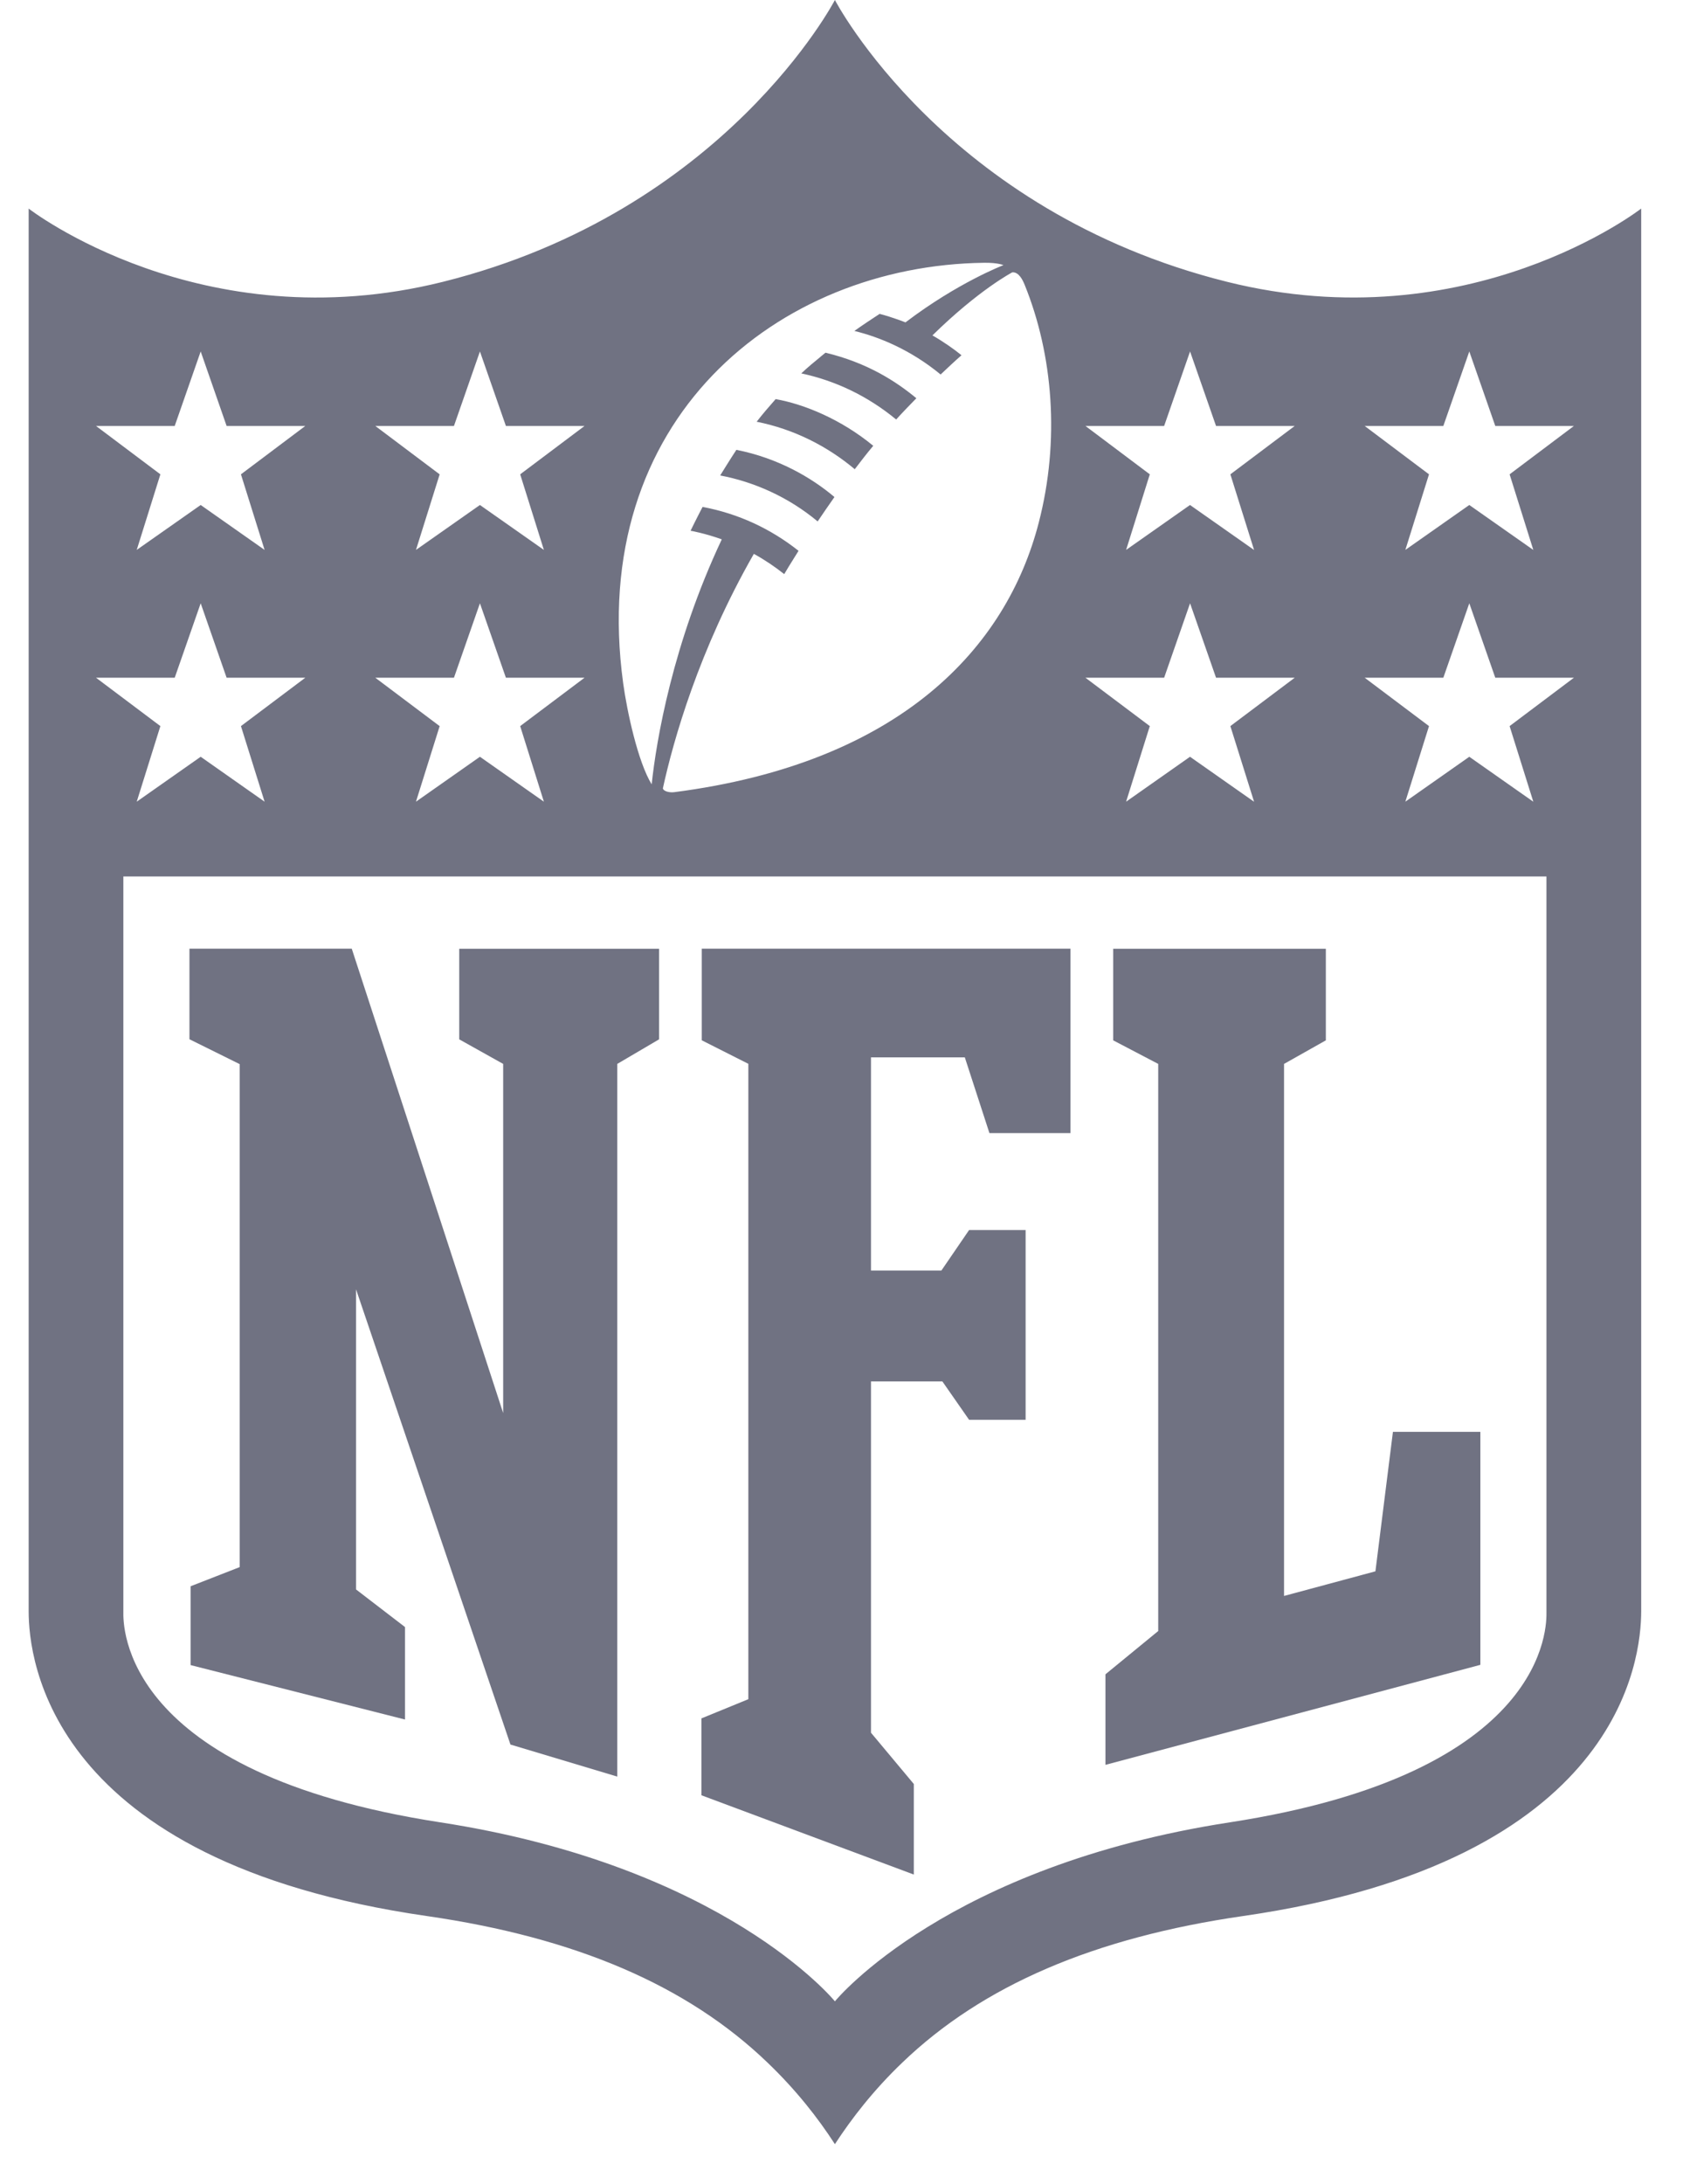 <svg width="37" height="48" viewBox="0 0 37 48" fill="none" xmlns="http://www.w3.org/2000/svg">
<g id="NFL">
<g id="Group">
<path id="Vector" d="M11.062 31.059V23.381L10.096 22.841V20.85H14.489V22.841L13.57 23.381V39.043L11.222 38.339L7.827 28.334V34.93L8.904 35.757V37.789L4.191 36.593V34.86L5.27 34.439V23.386L4.165 22.839V20.848H7.733L11.063 31.057L11.062 31.059Z" fill="#707282"/>
<path id="Vector_2" d="M19.149 38.08L20.09 39.206V41.196L15.421 39.454V37.764L16.452 37.342V23.379L15.428 22.862V20.848H23.534V24.901H21.752L21.211 23.237H19.148V27.922H20.696L21.305 27.032H22.548V31.202H21.305L20.718 30.359H19.148V38.08H19.149Z" fill="#707282"/>
<path id="Vector_3" d="M24.303 38.786V36.795L25.463 35.844V23.381L24.473 22.863V20.85H29.148V22.863L28.229 23.381V35.073L30.238 34.532L30.623 31.467H32.545V36.587L24.303 38.785V38.786Z" fill="#707282"/>
</g>
<path id="Subtract" fill-rule="evenodd" clip-rule="evenodd" d="M36.08 4.584C36.08 4.584 32.3 7.522 26.975 6.193C20.767 4.644 18.355 0 18.355 0C18.355 0 15.943 4.644 9.736 6.194C4.411 7.522 0.63 4.584 0.63 4.584V35.411C0.63 36.459 1.07 40.907 9.379 42.107C12.66 42.581 15.111 43.635 16.872 45.327C17.506 45.934 17.988 46.553 18.355 47.121C18.724 46.554 19.204 45.934 19.838 45.327C21.601 43.635 24.051 42.581 27.332 42.107C35.641 40.907 36.079 36.459 36.081 35.411V4.584H36.08ZM18.355 43.983L18.355 43.982L18.355 43.982L18.355 43.983ZM18.355 43.982C18.339 43.962 15.922 41.011 9.677 40.048C2.647 38.965 2.707 35.712 2.712 35.42L2.712 35.406V19.262H33.998V35.407L33.998 35.421C34.003 35.714 34.063 38.966 27.033 40.049C20.837 41.004 18.409 43.917 18.355 43.982ZM22.255 5.985C22.255 5.985 21.522 6.366 20.499 7.371C20.729 7.501 20.989 7.683 21.138 7.807C20.983 7.943 20.826 8.091 20.679 8.23C20.014 7.682 19.321 7.404 18.783 7.273C18.961 7.146 19.151 7.02 19.338 6.898C19.626 6.972 19.906 7.085 19.906 7.085C21.061 6.207 22.06 5.827 22.06 5.827C22.06 5.827 21.945 5.771 21.635 5.775C17.094 5.834 12.909 9.22 13.7 15.014C13.784 15.629 14.024 16.747 14.327 17.237C14.428 16.273 14.791 14.139 15.868 11.853C15.493 11.718 15.182 11.664 15.182 11.664C15.293 11.433 15.446 11.14 15.446 11.14C16.242 11.29 16.946 11.623 17.556 12.105L17.471 12.241L17.471 12.241C17.37 12.403 17.296 12.521 17.241 12.617C17.027 12.449 16.812 12.303 16.573 12.172C15.363 14.285 14.801 16.279 14.573 17.325C14.585 17.39 14.718 17.423 14.823 17.409C19.799 16.766 22.129 14.231 22.837 11.484C23.304 9.682 23.151 7.797 22.527 6.26C22.483 6.152 22.398 5.973 22.253 5.985H22.255ZM17.976 11.459C17.329 10.92 16.574 10.589 15.833 10.449C15.833 10.449 16.061 10.079 16.189 9.886C17.095 10.065 17.831 10.488 18.345 10.923C18.212 11.112 18.088 11.292 17.976 11.459ZM18.792 10.312C18.192 9.809 17.463 9.434 16.635 9.268C16.761 9.105 16.91 8.932 17.052 8.771C17.683 8.883 18.493 9.216 19.198 9.797C19.053 9.969 18.919 10.145 18.792 10.311V10.312ZM19.702 9.219C19.073 8.701 18.366 8.366 17.616 8.206C17.758 8.071 17.903 7.952 18.038 7.842L18.038 7.842L18.038 7.841C18.076 7.811 18.112 7.781 18.148 7.751C19.085 7.976 19.716 8.396 20.146 8.752C19.993 8.908 19.844 9.062 19.703 9.218L19.702 9.219ZM2.111 9.361L3.526 10.424L3.006 12.085L4.412 11.098L5.817 12.085L5.297 10.424L6.712 9.361H4.982L4.412 7.724L3.841 9.361H2.111ZM3.526 15.957L2.111 14.894H3.841L4.412 13.258L4.982 14.894H6.712L5.297 15.957L5.817 17.618L4.412 16.631L3.006 17.618L3.526 15.957ZM9.665 15.957L8.251 14.894H9.98L10.551 13.258L11.122 14.894H12.851L11.436 15.957L11.957 17.618L10.551 16.631L9.145 17.618L9.666 15.957H9.665ZM9.665 10.424L8.251 9.361H9.98L10.551 7.724L11.122 9.361H12.851L11.436 10.424L11.957 12.085L10.551 11.098L9.145 12.085L9.666 10.424H9.665ZM32.302 11.098L33.708 12.085H33.709L33.188 10.424L34.602 9.361H32.873L32.302 7.724L31.731 9.361H30.002L31.416 10.424L30.896 12.085L32.302 11.098ZM27.568 17.618L26.162 16.631L24.757 17.618L25.278 15.957L23.863 14.894H25.593L26.163 13.258L26.734 14.894H28.464L27.049 15.957L27.57 17.618H27.568ZM33.708 17.618L32.302 16.631L30.896 17.618L31.416 15.957L30.002 14.894H31.731L32.302 13.258L32.873 14.894H34.602L33.188 15.957L33.709 17.618H33.708ZM27.568 12.085L26.162 11.098L24.757 12.085L25.278 10.424L23.863 9.361H25.593L26.163 7.724L26.734 9.361H28.464L27.049 10.424L27.57 12.085H27.568Z" fill="#707282"/>
</g>
</svg>
